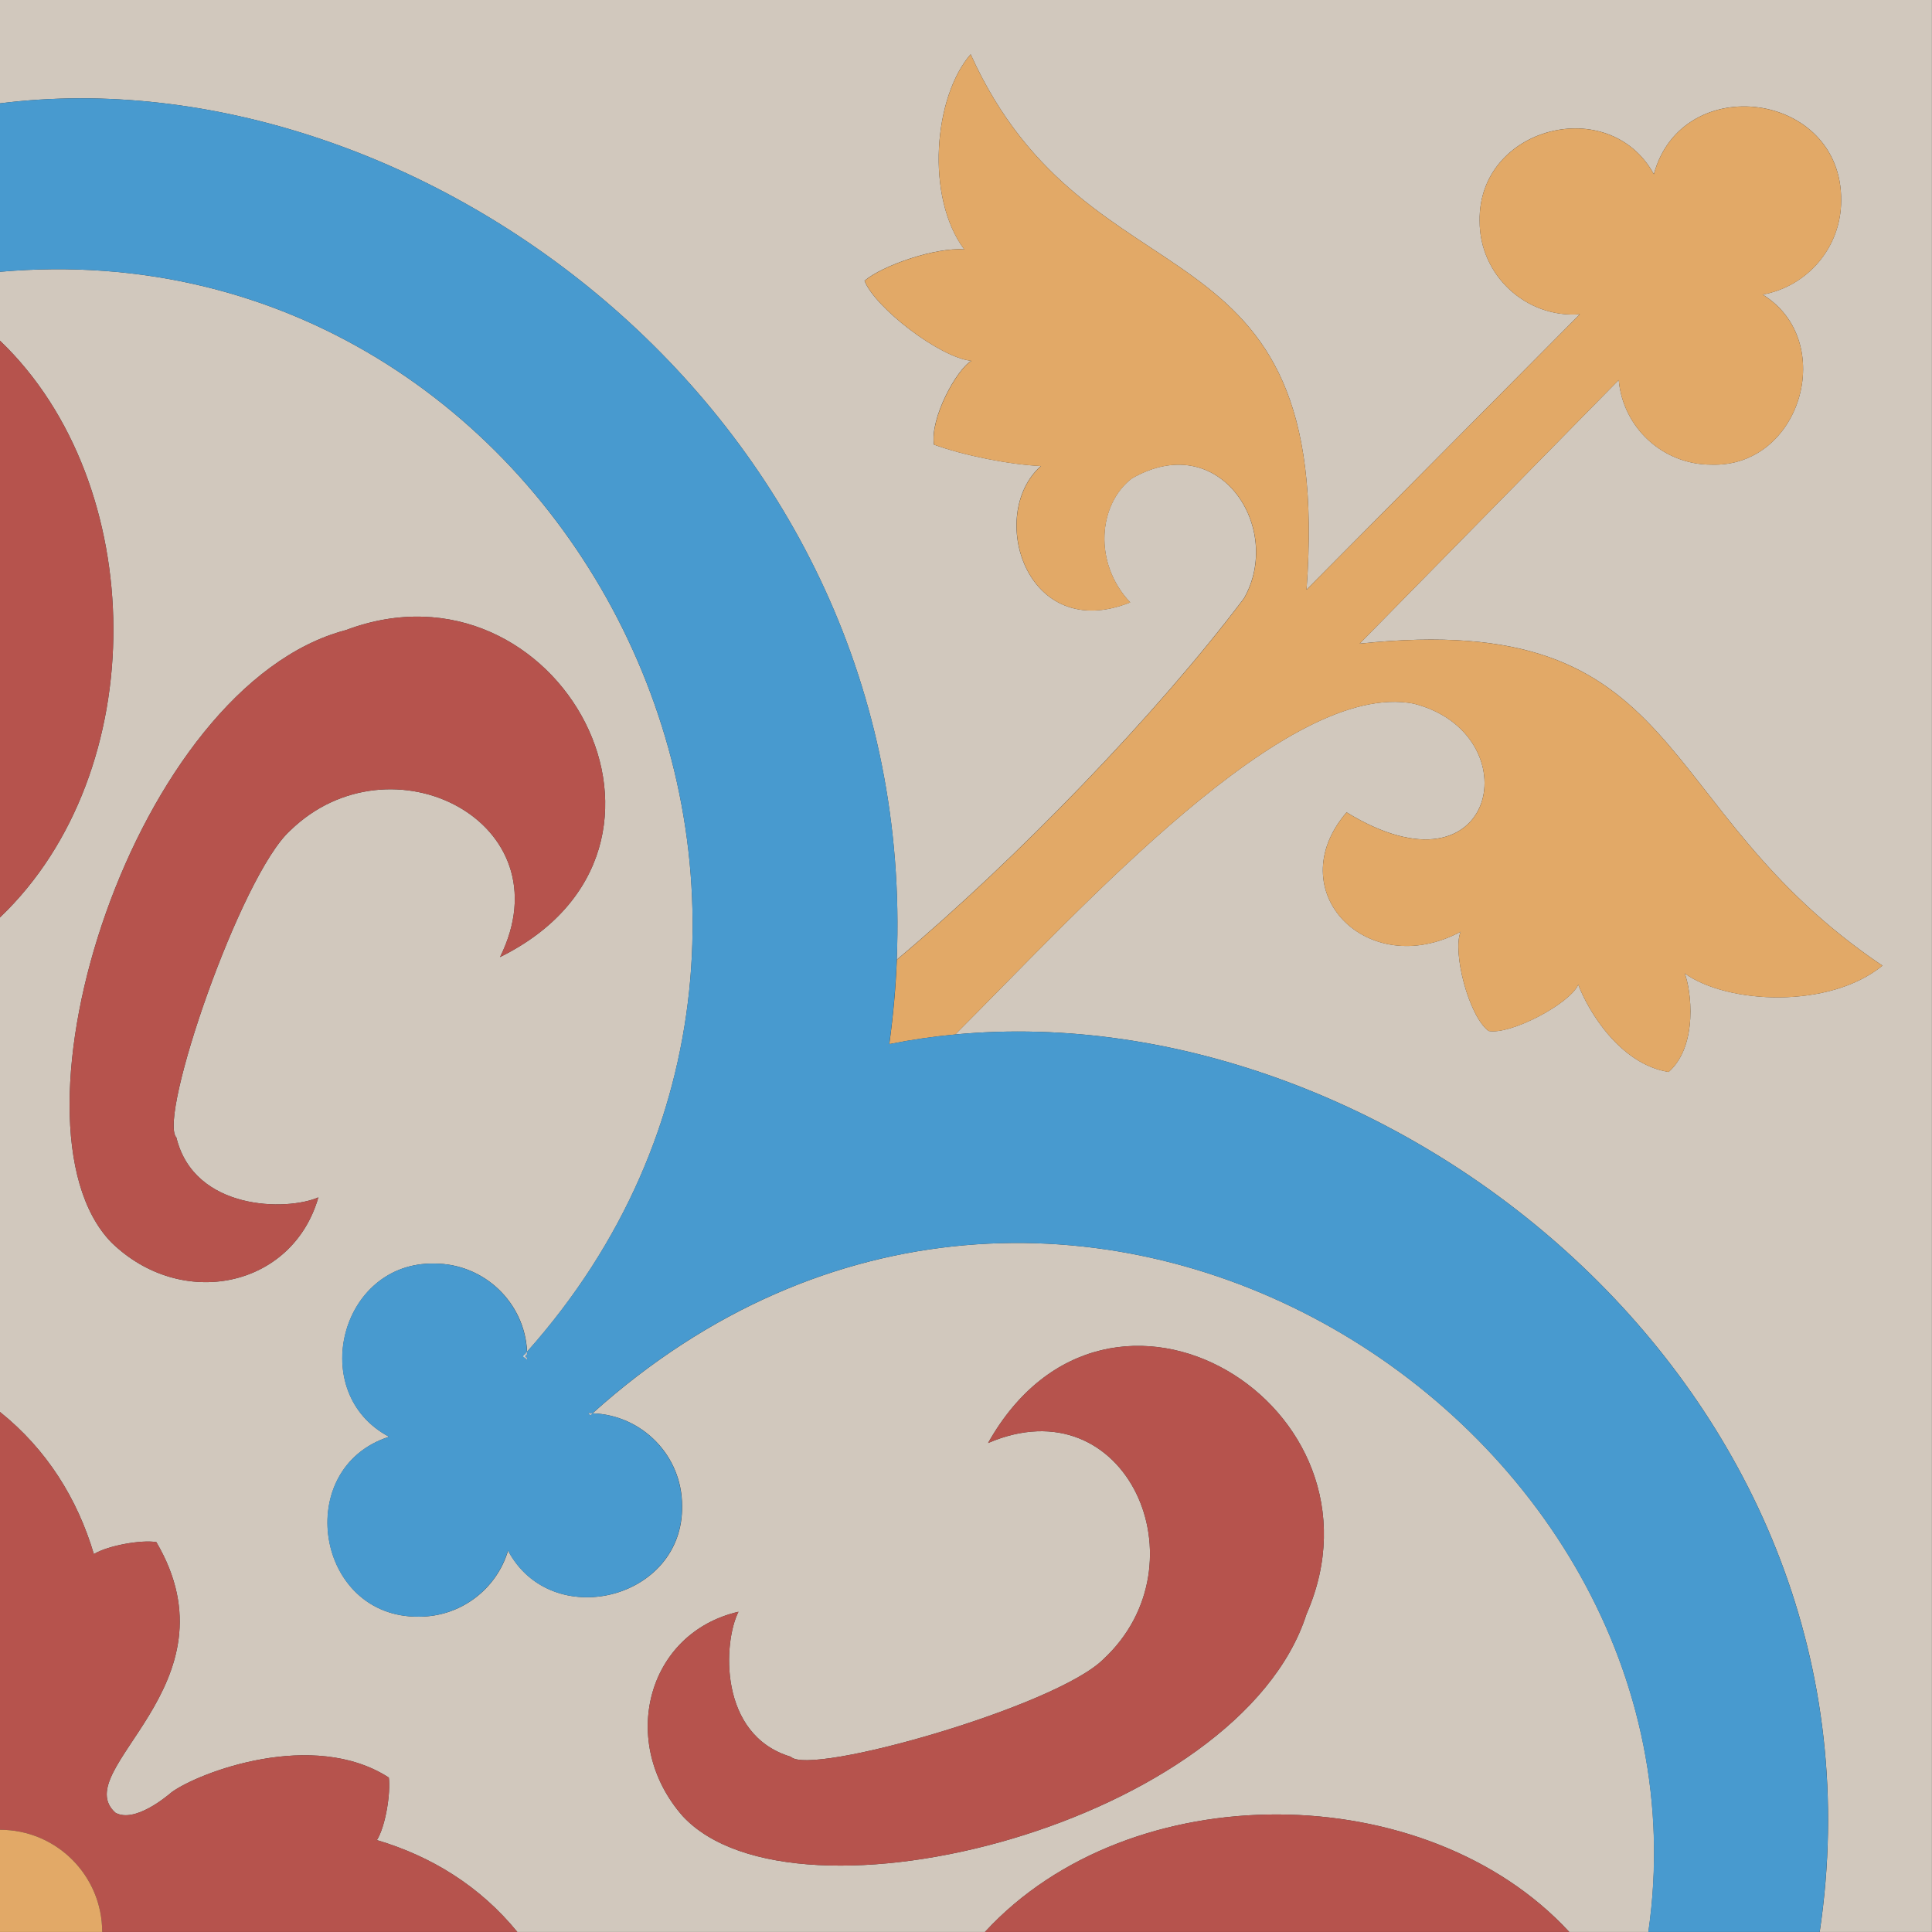 <?xml version="1.0" encoding="UTF-8"?>
<svg id="Camada_2" xmlns="http://www.w3.org/2000/svg" version="1.1" viewBox="0 0 544.22 544.21">
  <rect x="0" y="0" width="544.22" height="544.21" fill="#333333" stroke="none"/>
  <!-- Generator: Adobe Illustrator 29.7.1, SVG Export Plug-In . SVG Version: 2.1.1 Build 8)  -->
  <defs>
    <style>
      .st0 {
        fill: #babbbe;
      }

      .st1 {
        fill: #fff;
      }

      .st1, .st2 {
        fill-rule: evenodd;
      }

      .st3 {
        fill: #489acf;
      }

      .st4 {
        fill: #e2a967;
      }

      .st5 {
        fill: #cfd1d2;
      }

      .st6 {
        fill: #b6534d;
      }

      .st2 {
        fill: #d1c8bd;
      }
    </style>
  </defs>
  <path class="st2" d="M0,29.11V0h544.2v544.21h-31.61c22.47-151.06-119.37-264.49-243.52-252.82,35.94-35.83,93.58-100.04,129.15-93.19,33.27,8.44,23.59,56.66-18.91,30.62-18.93,22.11,5.71,47.67,32.14,33.64-2.38,5.57,2.21,23.71,7.86,27.95,6.12,1.15,22.78-7.55,25.27-13.05,2.76,7.35,11.72,22.4,25.45,24.6,8.46-7.47,6.29-23.44,4.51-27.78,12.12,8.69,40.76,10.06,55.72-2.17-66.55-44.76-53.65-100.55-147.26-90.71,24.32-24.76,48.66-49.5,72.98-74.26,1.16,13.36,12.38,23.84,26.04,23.84,25.34.9,35.66-34.93,14.49-47.91,12.58-2.26,22.12-13.25,22.12-26.47.31-30.78-44.8-36.73-52.76-7.43-12.56-22.88-49.58-13.35-49.07,13.21-.07,15.21,13.07,27.4,28.22,26.24l-76.99,77.59c8.02-107.72-61.11-76.79-94.61-150.82-10.39,11.92-12.81,40.21-1.8,54.97-7.96-.69-23.06,4.5-28.1,8.83,2.91,7.51,21.16,21.66,30.1,22.55-4.17,2.43-11.7,16.15-10.54,23.6,8.45,3.09,21.43,5.64,30.12,6.03-15.35,13.65-4.12,50.16,25.16,38.42-10.56-11.19-8.92-27.74.44-34.91,24.9-14.32,42.81,14.18,31.59,33.78-24.69,32.76-63.91,73.29-97.79,101.78C258.89,117.15,117.54,14.3,0,29.11Z"/>
  <path class="st2" d="M0,258.42v139.31c13.2,10.59,21.8,24.43,26.44,40.03,3.98-2.41,13.37-4.08,17.6-3.37,23.71,40.33-25.18,64.08-11.52,76.24,5.42,2.99,14.43-4.59,15.82-5.78,7.63-5.58,39.86-17.9,61.19-4.13.54,4.44-.92,13.71-3.36,17.61,15.37,4.56,29.06,13,39.56,25.88h131.71c41.08-44.63,124.38-43.63,164.61,0h22.28c20.88-144.54-166.07-264.24-297.41-146.1,14.01.5,25.22,11.95,25.22,26.03.48,26.53-36.82,35.67-49.02,12.65-3.2,10.76-13.21,18.61-25.06,18.61-29.2.34-35.82-41.9-8.44-50.68-23.17-12.2-13.87-49.28,12.74-48.79,14.04,0,25.49,11.02,26.12,24.83C258.34,257.47,159.96,62.48,0,76.56v19.41C42.11,136.23,43.07,217.35,0,258.42ZM208.02,454.01c-4.33,8.55-5.68,34.73,14.73,40.84,5.29,5.57,74.58-14.1,88.03-27.44,28.97-26.82,6.51-77.73-32.46-60.92,33.93-60.36,115.34-10.36,89.7,48.2-18.77,58.71-144,91.06-175.71,56.89-18.2-20.73-10.13-51.61,15.72-57.57ZM97.46,177.48c59.82-22.51,105.46,61.43,43.39,92.12,18.85-38.04-30.8-63.16-59.11-35.64-14.03,12.72-37.34,80.87-32.06,86.45,5.02,20.71,31.24,20.74,40,16.87-7.32,25.51-38.58,31.94-58.33,12.67-32.44-33.48,6.49-156.83,66.11-172.47Z"/>
  <path class="st1" d="M250.49,294.11c0-.06.02-.12.02-.17.06.05.1.1.14.14-.06,0-.11.02-.16.03Z"/>
  <path class="st1" d="M166.32,398.64l-.6-.55c.39,0,.8,0,1.19.02-.19.17-.38.35-.58.53h0Z"/>
  <path class="st1" d="M147.36,382.05c.18-.23.38-.44.57-.67.18-.2.35-.4.52-.6h0s0,0,0,0c.02.21.03.42.03.63-.1.11-.18.2-.27.31-.1.11-.18.21-.27.32v.07l.53.42h0c0,.15,0,.32-.02.47h0l-.53-.47-.57-.46Z"/>
  <path class="st4" d="M271.62,70.27c-11-14.76-8.58-43.05,1.8-54.97,33.5,74.03,102.63,43.1,94.61,150.82l76.99-77.59c-15.15,1.15-28.29-11.04-28.22-26.24-.51-26.56,36.52-36.09,49.07-13.21,7.96-29.3,53.06-23.35,52.76,7.43,0,13.23-9.54,24.22-22.12,26.47,21.17,12.98,10.85,48.81-14.49,47.91-13.66,0-24.88-10.48-26.04-23.84-24.32,24.76-48.66,49.5-72.98,74.26,93.61-9.84,80.71,45.95,147.26,90.71-14.97,12.23-43.6,10.86-55.72,2.17,1.78,4.34,3.95,20.31-4.51,27.78-13.73-2.2-22.68-17.25-25.45-24.6-2.49,5.5-19.14,14.21-25.27,13.05-5.65-4.24-10.24-22.39-7.86-27.95-26.43,14.03-51.07-11.53-32.14-33.64,42.51,26.04,52.18-22.18,18.91-30.62-35.57-6.85-93.21,57.36-129.15,93.19h0c-6.18.58-12.33,1.47-18.4,2.69-.05-.05-.09-.1-.14-.14h0c1.09-8,1.8-15.87,2.1-23.6,33.88-28.49,73.1-69.02,97.79-101.78,11.22-19.6-6.69-48.1-31.59-33.78-9.36,7.17-11,23.72-.44,34.91-29.28,11.74-40.51-24.77-25.16-38.42-8.7-.38-21.68-2.94-30.12-6.03-1.16-7.45,6.37-21.17,10.54-23.6-8.95-.89-27.19-15.04-30.1-22.55,5.04-4.33,20.14-9.52,28.1-8.83Z"/>
  <path class="st0" d="M147.36,382.05c.18-.23.38-.44.57-.67,0,.1.02.2,0,.3,0,.09,0,.18,0,.27v.08s0,.05,0,.07c0,.05,0,.1,0,.13,0,.1,0,.19,0,.29l-.57-.46Z"/>
  <path class="st0" d="M147.36,382.05c.18-.23.38-.44.57-.67,0,.1.02.2,0,.3,0,.09,0,.18,0,.27v.08s0,.05,0,.07c0,.05,0,.1,0,.13,0,.1,0,.19,0,.29l-.57-.46Z"/>
  <path class="st0" d="M165.71,398.09c.39,0,.8,0,1.19.02-.2.17-.37.34-.58.53h0l-.6-.55Z"/>
  <path class="st0" d="M147.92,382.51c0-.1.02-.19,0-.29,0-.05,0-.09,0-.13l.53.42c0,.15,0,.31-.02.46h0s-.53-.46-.53-.46Z"/>
  <path class="st0" d="M147.92,381.38c.18-.2.35-.4.52-.6.02.21.03.41.03.62-.09.11-.17.21-.26.31-.1.11-.18.21-.27.32v-.08c0-.09,0-.18,0-.27,0-.1,0-.2,0-.3Z"/>
  <path class="st3" d="M0,76.56V29.11c117.54-14.81,258.89,88.03,252.61,241.22-.31,7.74-1.01,15.61-2.1,23.6h0c0,.07,0,.12-.02.18.06,0,.11-.02.16-.03,6.08-1.22,12.22-2.11,18.4-2.69h0c124.16-11.67,266,101.75,243.52,252.82h-48.27c20.88-144.54-166.07-264.24-297.41-146.1-.39-.02-.8-.02-1.19-.02l.6.55h0c.2-.19.37-.36.58-.53,14.01.5,25.22,11.95,25.22,26.03.48,26.53-36.82,35.67-49.02,12.65-3.2,10.76-13.21,18.61-25.06,18.61-29.2.34-35.82-41.9-8.44-50.68-23.17-12.2-13.87-49.28,12.74-48.79,14.04,0,25.49,11.02,26.12,24.83h0c-.17.21-.34.41-.52.61-.18.23-.38.44-.57.67l.57.46.53.47h0c0-.15.02-.32.02-.47h0l-.53-.42v-.07c.09-.11.17-.21.27-.32.09-.11.17-.2.27-.31,0-.21,0-.42-.03-.63C258.34,257.47,159.96,62.48,0,76.56Z"/>
  <polygon class="st5" points="148.45 382.98 147.92 382.51 148.45 382.97 148.45 382.98"/>
  <path class="st5" d="M147.36,382.05c.18-.23.38-.44.57-.67,0,.1.02.2,0,.3,0,.03,0,.05,0,.09v.26s-.03.03-.04.04l.03.03h0s0,.09,0,.13c0,.1,0,.19,0,.29l-.57-.46Z"/>
  <path class="st0" d="M165.71,398.09c.39,0,.8,0,1.19.02-.2.17-.37.34-.58.53h0l-.6-.55Z"/>
  <path class="st0" d="M147.92,382.51c0-.1.02-.19,0-.29,0-.05,0-.09,0-.13l.53.42c0,.15,0,.31-.02.46h0s-.53-.46-.53-.46Z"/>
  <path class="st0" d="M147.92,381.38c.18-.2.35-.4.52-.6.02.21.03.41.03.62-.09.11-.17.21-.26.31-.1.11-.18.21-.27.32v-.08c0-.09,0-.18,0-.27,0-.1,0-.2,0-.3Z"/>
  <path class="st6" d="M277.43,544.21c41.08-44.63,124.38-43.63,164.61,0h-164.61Z"/>
  <path class="st6" d="M0,258.42V95.97C42.11,136.23,43.07,217.35,0,258.42Z"/>
  <path class="st6" d="M208.02,454.01c-4.33,8.55-5.68,34.73,14.73,40.84,5.29,5.57,74.58-14.1,88.03-27.44,28.97-26.82,6.51-77.73-32.46-60.92,33.93-60.36,115.34-10.36,89.7,48.2-18.77,58.71-144,91.06-175.71,56.89-18.2-20.73-10.13-51.61,15.72-57.57Z"/>
  <path class="st6" d="M97.46,177.48c59.82-22.51,105.46,61.43,43.39,92.12,18.85-38.04-30.8-63.16-59.11-35.64-14.03,12.72-37.34,80.87-32.06,86.45,5.02,20.71,31.24,20.74,40,16.87-7.32,25.51-38.58,31.94-58.33,12.67-32.44-33.48,6.49-156.83,66.11-172.47Z"/>
  <path class="st6" d="M0,515.42v-117.69c13.2,10.59,21.8,24.43,26.44,40.03,3.98-2.41,13.37-4.08,17.6-3.37,23.71,40.33-25.18,64.08-11.52,76.24,5.42,2.99,14.43-4.59,15.82-5.78,7.63-5.58,39.86-17.9,61.19-4.13.54,4.44-.92,13.71-3.36,17.61,15.37,4.56,29.06,13,39.56,25.88H28.79c0-15.9-12.89-28.79-28.79-28.79Z"/>
  <path class="st4" d="M0,544.21v-28.79c15.9,0,28.79,12.89,28.79,28.79H0Z"/>
</svg>